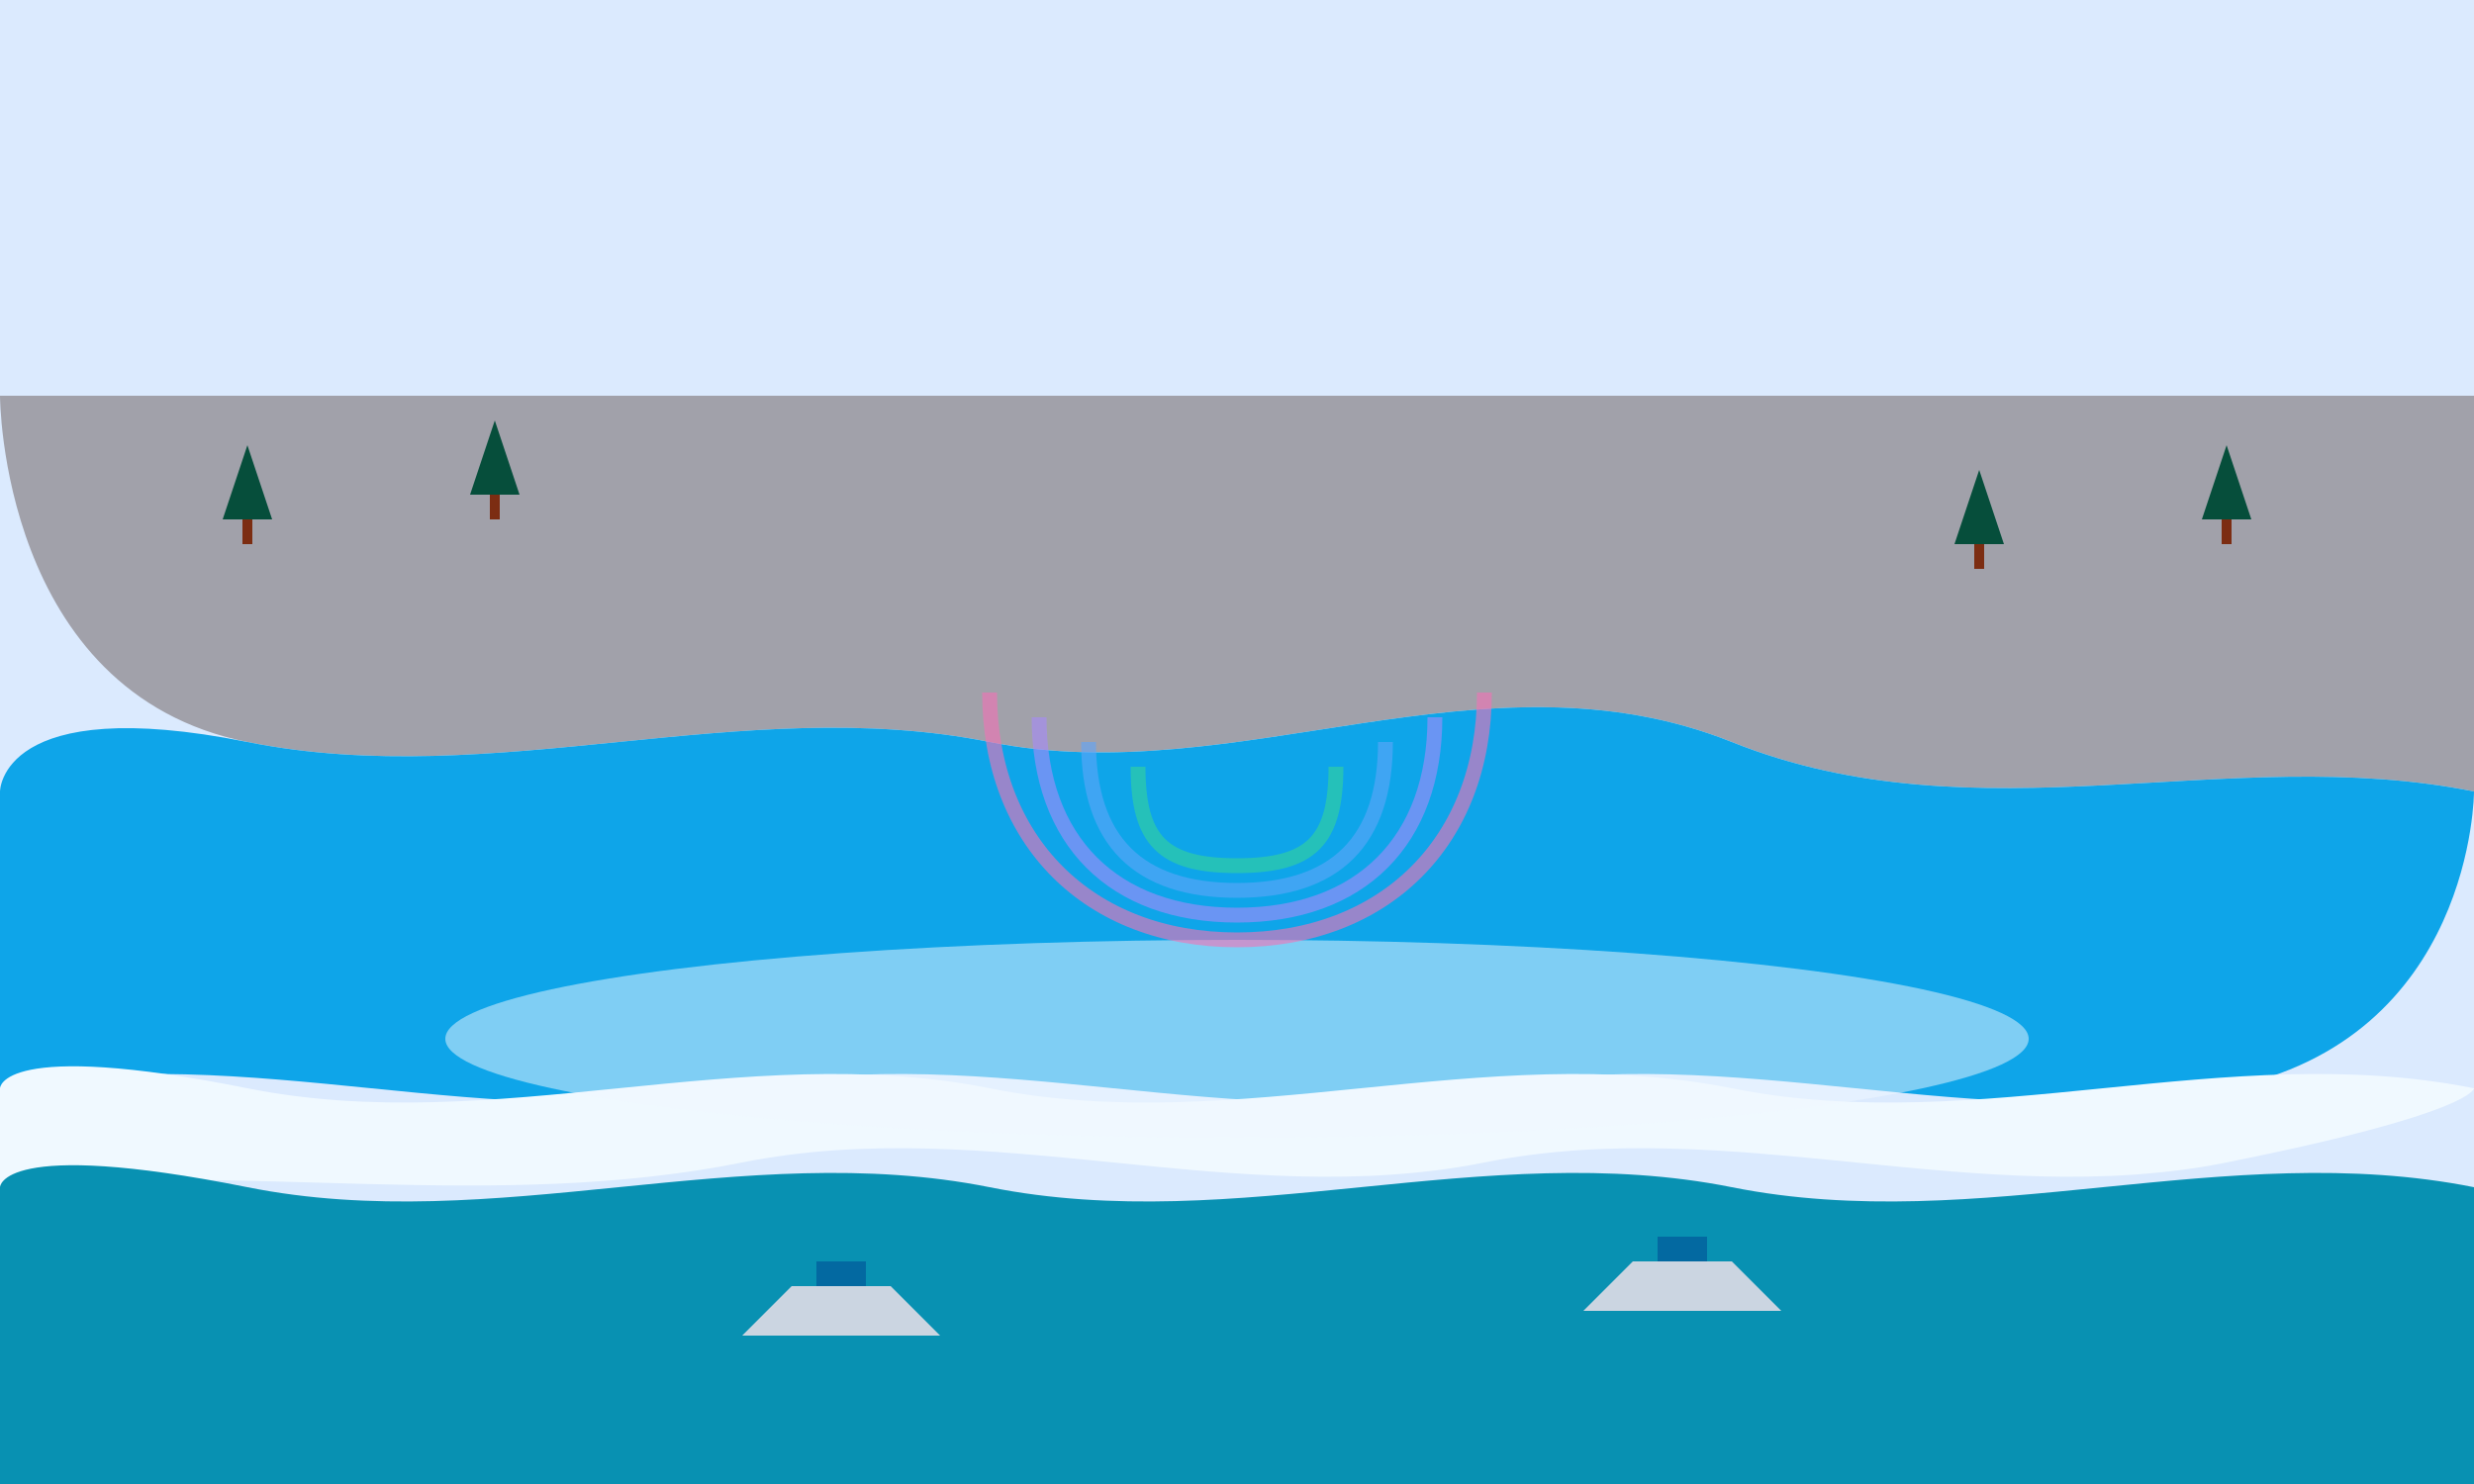 <svg xmlns="http://www.w3.org/2000/svg" width="500" height="300" viewBox="0 0 500 300" fill="none">
  <!-- Sky -->
  <rect width="500" height="300" fill="#dbeafe"/>
  
  <!-- Background Cliffs -->
  <path d="M0 80H500V160C450 150 400 170 350 150C300 130 250 160 200 150C150 140 100 160 50 150C0 140 0 80 0 80Z" fill="#a1a1aa"/>
  
  <!-- Waterfall -->
  <path d="M0 160V220C50 210 100 230 150 220C200 210 250 230 300 220C350 210 400 230 450 220C500 210 500 160 500 160C450 150 400 170 350 150C300 130 250 160 200 150C150 140 100 160 50 150C0 140 0 160 0 160Z" fill="#0ea5e9"/>
  
  <!-- Waterfall spray and foam -->
  <path d="M0 220V240C50 235 100 245 150 235C200 225 250 245 300 235C350 225 400 245 450 235C500 225 500 220 500 220C450 210 400 230 350 220C300 210 250 230 200 220C150 210 100 230 50 220C0 210 0 220 0 220Z" fill="#f0f9ff"/>
  
  <!-- Lower river -->
  <path d="M0 240V300H500V240C450 230 400 250 350 240C300 230 250 250 200 240C150 230 100 250 50 240C0 230 0 240 0 240Z" fill="#0891b2"/>
  
  <!-- Mist -->
  <ellipse cx="250" cy="210" rx="160" ry="20" fill="#f0f9ff" fill-opacity="0.5"/>
  
  <!-- Boats -->
  <path d="M150 270L160 260H180L190 270H150Z" fill="#cbd5e1"/>
  <rect x="165" y="255" width="10" height="5" fill="#0369a1"/>
  
  <path d="M320 265L330 255H350L360 265H320Z" fill="#cbd5e1"/>
  <rect x="335" y="250" width="10" height="5" fill="#0369a1"/>
  
  <!-- Rainbow over falls -->
  <path d="M300 140C300 170 280 190 250 190C220 190 200 170 200 140" stroke="#f472b6" stroke-width="3" stroke-opacity="0.6" fill="none"/>
  <path d="M290 145C290 170 275 185 250 185C225 185 210 170 210 145" stroke="#a78bfa" stroke-width="3" stroke-opacity="0.6" fill="none"/>
  <path d="M280 150C280 170 270 180 250 180C230 180 220 170 220 150" stroke="#60a5fa" stroke-width="3" stroke-opacity="0.6" fill="none"/>
  <path d="M270 155C270 170 265 175 250 175C235 175 230 170 230 155" stroke="#34d399" stroke-width="3" stroke-opacity="0.6" fill="none"/>
  
  <!-- Trees on the cliff edges -->
  <path d="M50 90L45 105L55 105L50 90Z" fill="#064e3b"/>
  <rect x="49" y="105" width="2" height="5" fill="#7c2d12"/>
  
  <path d="M100 85L95 100L105 100L100 85Z" fill="#064e3b"/>
  <rect x="99" y="100" width="2" height="5" fill="#7c2d12"/>
  
  <path d="M400 95L395 110L405 110L400 95Z" fill="#064e3b"/>
  <rect x="399" y="110" width="2" height="5" fill="#7c2d12"/>
  
  <path d="M450 90L445 105L455 105L450 90Z" fill="#064e3b"/>
  <rect x="449" y="105" width="2" height="5" fill="#7c2d12"/>
</svg>
